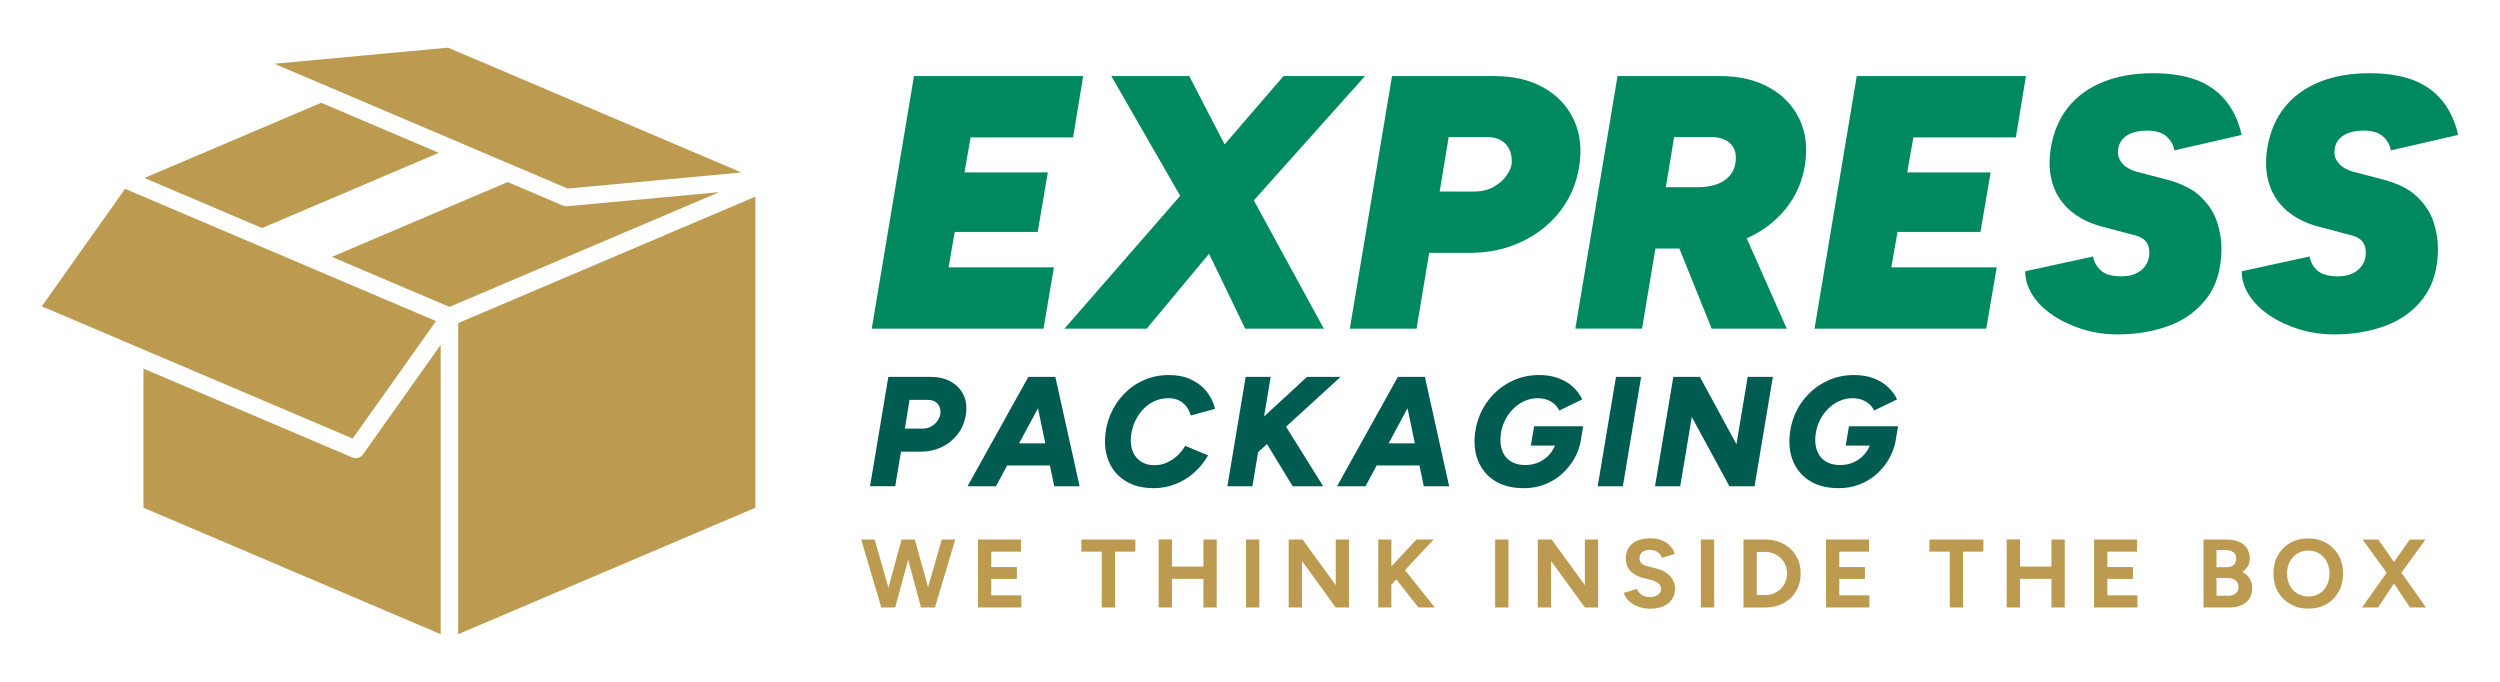 <?xml version="1.0" encoding="UTF-8"?><svg id="Layer_1" xmlns="http://www.w3.org/2000/svg" viewBox="0 0 879.99 240"><path d="M125.23,161.28c-.41,0-.82-.08-1.21-.25l-73.52-31.28v48.97l104.62,44.51v-101.85l-27.38,38.61c-.58.83-1.54,1.3-2.51,1.3Z" fill="#bc9b51"/><polygon points="161.28 113.72 161.28 223.23 265.9 178.72 265.9 69.21 161.28 113.72" fill="#bc9b51"/><polygon points="153.47 113.02 44.03 66.47 14.71 107.82 124.14 154.37 153.47 113.02" fill="#bc9b51"/><polygon points="154.47 53.79 113.07 36.18 50.84 62.65 92.24 80.27 154.47 53.79" fill="#bc9b51"/><path d="M199.62,72.59c-.09.01-.2.02-.29.02-.41,0-.82-.09-1.2-.26l-19.44-8.27-61.88,26.34,41.4,17.61,94.94-40.39-53.52,4.95Z" fill="#bc9b51"/><polygon points="260.98 60.71 158.2 16.98 157.71 16.77 96.55 22.44 199.82 66.37 260.98 60.71" fill="#bc9b51"/><path d="M306.86,115.68l14.86-88.9h59.56l-3.56,21.59h-36.07l-2.16,12.32h29.34l-3.56,20.96h-29.21l-2.16,12.45h37.08l-3.68,21.59h-60.45Z" fill="#00895f"/><path d="M374.68,115.68l42.29-48.51,34.8-40.39h28.7l-40.89,45.72-35.94,43.18h-28.96ZM438.3,115.68l-20.83-43.18-26.29-45.72h27.43l20.83,40.26,26.54,48.64h-27.69Z" fill="#00895f"/><path d="M475.13,115.68l14.86-88.9h36.07c6.77,0,12.57,1.38,17.4,4.13,4.83,2.75,8.36,6.56,10.6,11.43,2.24,4.87,2.81,10.48,1.71,16.83-1.02,5.84-3.3,11.01-6.86,15.49-3.56,4.49-8.06,8-13.53,10.54-5.46,2.54-11.54,3.81-18.22,3.81h-14.1l-4.44,26.67h-23.5ZM506.76,67.42h11.94c2.88,0,5.31-.59,7.3-1.78,1.99-1.18,3.51-2.6,4.57-4.25,1.06-1.65,1.59-3.15,1.59-4.51,0-2.62-.76-4.72-2.29-6.29-1.52-1.57-3.68-2.35-6.48-2.35h-13.46l-3.17,19.18Z" fill="#00895f"/><path d="M554.51,115.68l14.86-88.9h36.07c6.77,0,12.57,1.36,17.4,4.06,4.83,2.71,8.36,6.44,10.6,11.18,2.24,4.74,2.86,10.2,1.84,16.38-.93,5.67-3.17,10.71-6.73,15.11-3.56,4.4-8.06,7.83-13.53,10.29-5.46,2.46-11.54,3.68-18.22,3.68h-14.1l-4.7,28.19h-23.5ZM586.38,65.89h11.3c2.62,0,4.93-.38,6.92-1.14,1.99-.76,3.56-1.92,4.7-3.49,1.14-1.57,1.71-3.49,1.71-5.78s-.76-3.96-2.29-5.27c-1.52-1.31-3.73-1.97-6.6-1.97h-12.83l-2.92,17.65ZM602.51,115.68l-14.1-34.92,19.18-13.21,21.34,48.13h-26.42Z" fill="#00895f"/><path d="M638.71,115.68l14.86-88.9h59.56l-3.56,21.59h-36.07l-2.16,12.32h29.34l-3.56,20.96h-29.21l-2.16,12.45h37.08l-3.68,21.59h-60.45Z" fill="#00895f"/><path d="M745.51,117.71c-4.4,0-8.57-.62-12.51-1.84-3.94-1.23-7.43-2.88-10.48-4.95-3.05-2.07-5.42-4.44-7.11-7.11-1.7-2.67-2.54-5.44-2.54-8.32l23.88-5.21c.42,2.12,1.4,3.81,2.92,5.08,1.52,1.27,3.89,1.91,7.11,1.91,1.86,0,3.51-.32,4.95-.95,1.44-.64,2.6-1.59,3.49-2.86.89-1.27,1.33-2.75,1.33-4.45,0-1.27-.21-2.31-.63-3.11-.42-.8-1.02-1.46-1.78-1.97-.76-.51-1.69-.89-2.79-1.14l-11.56-3.05c-4.4-1.18-8.09-3.05-11.05-5.59-2.96-2.54-5.04-5.69-6.22-9.46-1.19-3.77-1.4-7.98-.63-12.64.93-5.59,2.94-10.33,6.03-14.22,3.09-3.89,7.18-6.88,12.26-8.95,5.08-2.07,10.96-3.11,17.65-3.11,5.84,0,10.86.76,15.05,2.29,4.19,1.52,7.64,3.9,10.35,7.11,2.71,3.22,4.66,7.32,5.84,12.32l-23.75,5.46c-.17-1.69-1.02-3.28-2.54-4.76-1.52-1.48-3.9-2.22-7.11-2.22-1.95,0-3.68.28-5.21.83-1.52.55-2.73,1.4-3.62,2.54-.89,1.14-1.33,2.6-1.33,4.38,0,1.44.57,2.77,1.71,4,1.14,1.23,2.77,2.14,4.89,2.73l10.67,2.79c5.16,1.36,9.12,3.37,11.87,6.03,2.75,2.67,4.66,5.59,5.71,8.76,1.06,3.17,1.59,6.29,1.59,9.33,0,7.11-1.67,12.91-5.02,17.4-3.35,4.49-7.77,7.77-13.27,9.84-5.5,2.07-11.56,3.11-18.16,3.11Z" fill="#00895f"/><path d="M821.71,117.71c-4.4,0-8.57-.62-12.51-1.84-3.94-1.23-7.43-2.88-10.48-4.95-3.05-2.07-5.42-4.44-7.11-7.11-1.7-2.67-2.54-5.44-2.54-8.32l23.88-5.21c.42,2.12,1.4,3.81,2.92,5.08,1.52,1.27,3.89,1.91,7.11,1.91,1.86,0,3.51-.32,4.95-.95,1.44-.64,2.6-1.59,3.49-2.86.89-1.27,1.33-2.75,1.33-4.45,0-1.27-.21-2.31-.63-3.11-.42-.8-1.02-1.46-1.78-1.97-.76-.51-1.69-.89-2.79-1.14l-11.56-3.05c-4.4-1.18-8.09-3.05-11.05-5.59-2.96-2.54-5.04-5.69-6.22-9.46-1.19-3.77-1.4-7.98-.63-12.64.93-5.59,2.94-10.33,6.03-14.22,3.09-3.89,7.18-6.88,12.26-8.95,5.08-2.07,10.96-3.11,17.65-3.11,5.84,0,10.86.76,15.05,2.29,4.19,1.52,7.64,3.9,10.35,7.11,2.71,3.22,4.66,7.32,5.84,12.32l-23.75,5.46c-.17-1.69-1.02-3.28-2.54-4.76-1.52-1.48-3.9-2.22-7.11-2.22-1.95,0-3.68.28-5.21.83-1.52.55-2.73,1.4-3.62,2.54-.89,1.14-1.33,2.6-1.33,4.38,0,1.44.57,2.77,1.71,4,1.14,1.23,2.77,2.14,4.89,2.73l10.67,2.79c5.16,1.36,9.12,3.37,11.87,6.03,2.75,2.67,4.66,5.59,5.71,8.76,1.06,3.17,1.59,6.29,1.59,9.33,0,7.11-1.67,12.91-5.02,17.4-3.35,4.49-7.77,7.77-13.27,9.84-5.5,2.07-11.56,3.11-18.16,3.11Z" fill="#00895f"/><path d="M306.25,171.16l6.44-38.5h14.85c2.82,0,5.24.58,7.26,1.73s3.49,2.76,4.43,4.81c.94,2.05,1.16,4.42.69,7.09-.44,2.49-1.39,4.69-2.86,6.6-1.47,1.91-3.33,3.4-5.58,4.48-2.25,1.08-4.74,1.62-7.45,1.62h-6.88l-2.04,12.16h-8.86ZM318.51,150.87h6.05c1.32,0,2.45-.28,3.38-.85.93-.57,1.67-1.27,2.2-2.12s.83-1.67.91-2.48c.07-1.39-.29-2.52-1.07-3.38s-1.93-1.29-3.44-1.29h-6.38l-1.65,10.12Z" fill="#005b50"/><path d="M340.57,171.16l21.4-38.5h9.35l-20.74,38.5h-10.01ZM348.93,163.85l1.26-7.81h25.36l-1.27,7.81h-25.35ZM371.09,171.16l-8.03-38.5h8.42l8.53,38.5h-8.91Z" fill="#005b50"/><path d="M405.96,171.82c-3.52,0-6.58-.72-9.19-2.17-2.6-1.45-4.58-3.47-5.94-6.08-1.36-2.6-1.98-5.59-1.87-8.96.11-3.04.74-5.93,1.9-8.66,1.16-2.73,2.73-5.14,4.73-7.23,2-2.09,4.35-3.73,7.04-4.92,2.7-1.19,5.64-1.79,8.83-1.79,2.9,0,5.45.5,7.67,1.51,2.22,1.01,4.06,2.41,5.53,4.21,1.47,1.8,2.48,3.85,3.03,6.16l-8.53,2.37c-.37-1.28-.92-2.38-1.65-3.3-.73-.92-1.62-1.61-2.67-2.09s-2.25-.71-3.6-.71c-1.83,0-3.54.38-5.11,1.15-1.58.77-2.95,1.82-4.12,3.16-1.17,1.34-2.1,2.85-2.78,4.54s-1.07,3.43-1.18,5.22c-.11,1.91.16,3.57.8,4.98.64,1.41,1.6,2.52,2.89,3.33,1.28.81,2.8,1.21,4.57,1.21,1.61,0,3.09-.3,4.43-.91,1.34-.61,2.55-1.41,3.63-2.42,1.08-1.01,2.03-2.17,2.83-3.49l8.03,3.36c-1.32,2.31-2.96,4.34-4.92,6.08-1.96,1.74-4.16,3.09-6.6,4.04-2.44.95-5.01,1.43-7.73,1.43Z" fill="#005b50"/><path d="M432.03,171.16l6.44-38.5h8.8l-6.43,38.5h-8.8ZM438.63,163.02l1.32-11.83,20.13-18.54h11.82l-33.27,30.36ZM455.02,171.16l-11.93-19.58,7.21-5.22,15.45,24.8h-10.72Z" fill="#005b50"/><path d="M470.64,171.16l21.4-38.5h9.35l-20.74,38.5h-10.01ZM479,163.85l1.26-7.81h25.36l-1.27,7.81h-25.35ZM501.17,171.16l-8.03-38.5h8.42l8.53,38.5h-8.91Z" fill="#005b50"/><path d="M536.31,171.82c-3.7,0-6.86-.72-9.46-2.17-2.6-1.45-4.58-3.47-5.94-6.08-1.36-2.6-1.98-5.59-1.87-8.96.11-3.04.74-5.93,1.9-8.66,1.16-2.73,2.76-5.14,4.81-7.23,2.05-2.09,4.44-3.73,7.15-4.92s5.68-1.79,8.91-1.79c2.57,0,4.84.38,6.82,1.13,1.98.75,3.67,1.77,5.06,3.05,1.39,1.28,2.48,2.75,3.25,4.4l-8.08,3.91c-.44-.92-1.04-1.7-1.79-2.34-.75-.64-1.61-1.14-2.58-1.48-.97-.35-2.06-.52-3.27-.52-1.65,0-3.24.36-4.76,1.07s-2.9,1.71-4.12,3c-1.23,1.28-2.21,2.78-2.94,4.48-.73,1.71-1.16,3.57-1.26,5.58-.07,1.87.22,3.52.88,4.95.66,1.43,1.66,2.53,3,3.3,1.34.77,2.96,1.15,4.87,1.15,1.8,0,3.44-.35,4.92-1.04,1.49-.7,2.73-1.65,3.74-2.86,1.01-1.21,1.75-2.57,2.23-4.07l8.69-.71c-.37,2.13-1.1,4.19-2.2,6.19-1.1,2-2.52,3.8-4.26,5.42-1.74,1.61-3.77,2.89-6.08,3.82-2.31.93-4.84,1.4-7.59,1.4ZM538.84,156.86l1.16-6.82h17.27l-.83,4.95-5.22,1.87h-12.38Z" fill="#005b50"/><path d="M562.38,171.16l6.44-38.5h8.85l-6.43,38.5h-8.86Z" fill="#005b50"/><path d="M582.56,171.16l6.44-38.5h9.35l12.87,23.71,3.96-23.71h8.86l-6.44,38.5h-8.85l-13.25-24.37-4.07,24.37h-8.86Z" fill="#005b50"/><path d="M647.13,171.82c-3.7,0-6.86-.72-9.46-2.17-2.6-1.45-4.58-3.47-5.94-6.08-1.36-2.6-1.98-5.59-1.87-8.96.11-3.04.74-5.93,1.9-8.66,1.16-2.73,2.76-5.14,4.81-7.23,2.05-2.09,4.44-3.73,7.15-4.92s5.68-1.79,8.91-1.79c2.57,0,4.84.38,6.82,1.13,1.98.75,3.67,1.77,5.06,3.05,1.39,1.28,2.48,2.75,3.25,4.4l-8.08,3.91c-.44-.92-1.04-1.7-1.79-2.34-.75-.64-1.61-1.14-2.58-1.48-.97-.35-2.06-.52-3.27-.52-1.65,0-3.24.36-4.76,1.07s-2.9,1.71-4.12,3c-1.23,1.28-2.21,2.78-2.94,4.48-.73,1.71-1.16,3.57-1.26,5.58-.07,1.87.22,3.52.88,4.95.66,1.43,1.66,2.53,3,3.3,1.34.77,2.96,1.15,4.87,1.15,1.8,0,3.44-.35,4.92-1.04,1.49-.7,2.73-1.65,3.74-2.86,1.01-1.21,1.75-2.57,2.23-4.07l8.69-.71c-.37,2.13-1.1,4.19-2.2,6.19-1.1,2-2.52,3.8-4.26,5.42-1.74,1.61-3.77,2.89-6.08,3.82-2.31.93-4.84,1.4-7.59,1.4ZM649.67,156.86l1.16-6.82h17.27l-.83,4.95-5.22,1.87h-12.38Z" fill="#005b50"/><path d="M310.21,213.83l-7.07-23.92h4.75l6.8,23.92h-4.48ZM310.82,213.83l6.53-23.92h4.24l-6.49,23.92h-4.27ZM324.19,213.83l-6.42-23.92h4.24l6.66,23.92h-4.48ZM324.63,213.83l6.87-23.92h4.75l-7.14,23.92h-4.48Z" fill="#bc9b51"/><path d="M344.24,213.83v-23.92h15.14v4.27h-10.46v5.43h9.02v4.17h-9.02v5.78h10.59v4.27h-15.28Z" fill="#bc9b51"/><path d="M387.82,213.83v-19.65h-7.18v-4.27h19v4.27h-7.14v19.65h-4.68Z" fill="#bc9b51"/><path d="M407.84,213.83v-23.96h4.68v23.96h-4.68ZM411.33,203.75v-4.31h14.49v4.31h-14.49ZM423.6,213.83v-23.92h4.68v23.92h-4.68Z" fill="#bc9b51"/><path d="M438.6,213.83v-23.92h4.68v23.92h-4.68Z" fill="#bc9b51"/><path d="M453.6,213.83v-23.92h4.89l11.69,16.06v-16.06h4.65v23.92h-4.65l-11.89-16.37v16.37h-4.68Z" fill="#bc9b51"/><path d="M485.14,213.83v-23.92h4.61v23.92h-4.61ZM487.94,207.78l-.55-5.88,11.21-12h6.05l-16.71,17.87ZM499.26,213.83l-9.53-12.17,3.38-2.8,11.93,14.97h-5.78Z" fill="#bc9b51"/><path d="M526.29,213.83v-23.92h4.68v23.92h-4.68Z" fill="#bc9b51"/><path d="M541.29,213.83v-23.92h4.89l11.69,16.06v-16.06h4.65v23.92h-4.65l-11.89-16.37v16.37h-4.68Z" fill="#bc9b51"/><path d="M580.86,214.24c-1.21,0-2.34-.15-3.38-.44-1.05-.3-1.98-.71-2.8-1.25-.82-.54-1.5-1.13-2.03-1.79s-.88-1.36-1.04-2.08l4.58-1.37c.3.78.82,1.44,1.57,2,.75.56,1.7.85,2.84.87,1.21.02,2.19-.24,2.96-.79.76-.55,1.14-1.25,1.14-2.12,0-.75-.3-1.38-.91-1.9-.6-.51-1.43-.91-2.48-1.18l-3.11-.82c-1.16-.3-2.19-.75-3.08-1.35-.89-.6-1.58-1.35-2.08-2.24-.5-.89-.75-1.92-.75-3.11,0-2.26.75-4.02,2.24-5.28,1.49-1.26,3.61-1.9,6.34-1.9,1.53,0,2.87.22,4.02.67,1.15.44,2.11,1.08,2.89,1.9.77.82,1.37,1.79,1.78,2.9l-4.54,1.4c-.27-.77-.77-1.43-1.5-1.98s-1.65-.82-2.77-.82-2.03.26-2.68.79c-.65.52-.97,1.27-.97,2.22,0,.75.26,1.34.77,1.78.51.43,1.21.76,2.1.99l3.14.79c2.05.5,3.64,1.4,4.78,2.7,1.14,1.3,1.71,2.75,1.71,4.34,0,1.41-.34,2.65-1.03,3.71-.68,1.06-1.68,1.89-2.97,2.48-1.3.59-2.87.89-4.72.89Z" fill="#bc9b51"/><path d="M598.7,213.83v-23.92h4.68v23.92h-4.68Z" fill="#bc9b51"/><path d="M613.7,213.83v-23.92h7.65c2.44,0,4.6.51,6.48,1.54s3.35,2.43,4.41,4.22c1.06,1.79,1.59,3.86,1.59,6.2s-.53,4.39-1.59,6.19c-1.06,1.8-2.53,3.21-4.41,4.24s-4.04,1.54-6.48,1.54h-7.65ZM618.38,209.45h2.97c1.09,0,2.11-.19,3.04-.58s1.75-.92,2.44-1.61,1.24-1.49,1.62-2.41c.39-.92.58-1.92.58-2.99s-.19-2.07-.58-2.99-.93-1.73-1.62-2.41c-.7-.68-1.51-1.22-2.44-1.61-.93-.39-1.95-.58-3.04-.58h-2.97v15.17Z" fill="#bc9b51"/><path d="M642.75,213.83v-23.92h15.14v4.27h-10.46v5.43h9.02v4.17h-9.02v5.78h10.59v4.27h-15.28Z" fill="#bc9b51"/><path d="M686.32,213.83v-19.65h-7.18v-4.27h19v4.27h-7.14v19.65h-4.68Z" fill="#bc9b51"/><path d="M706.35,213.83v-23.96h4.68v23.96h-4.68ZM709.83,203.75v-4.31h14.49v4.31h-14.49ZM722.1,213.83v-23.92h4.68v23.92h-4.68Z" fill="#bc9b51"/><path d="M737.1,213.83v-23.92h15.14v4.27h-10.46v5.43h9.02v4.17h-9.02v5.78h10.59v4.27h-15.28Z" fill="#bc9b51"/><path d="M775.62,213.83v-23.92h8.1c1.64,0,3.08.25,4.31.75,1.23.5,2.19,1.26,2.87,2.27s1.03,2.27,1.03,3.78c0,.93-.23,1.79-.7,2.58-.47.79-1.12,1.46-1.97,2.03,1.12.57,1.98,1.33,2.58,2.27.6.95.91,2.08.91,3.4,0,1.46-.33,2.7-.99,3.73-.66,1.03-1.58,1.8-2.77,2.32-1.18.52-2.57.79-4.17.79h-9.19ZM780.2,199.65h3.62c1.03,0,1.83-.26,2.43-.79.59-.52.89-1.26.89-2.22s-.33-1.7-.99-2.22c-.66-.52-1.56-.79-2.7-.79h-3.25v6.01ZM780.2,209.69h4.17c1.12,0,1.99-.28,2.63-.84.64-.56.96-1.3.96-2.24s-.35-1.75-1.06-2.31c-.71-.56-1.68-.84-2.9-.84h-3.79v6.22Z" fill="#bc9b51"/><path d="M812.59,214.24c-2.41,0-4.55-.53-6.41-1.59-1.86-1.06-3.31-2.52-4.36-4.37-1.05-1.86-1.57-3.99-1.57-6.41s.52-4.55,1.57-6.41c1.05-1.86,2.49-3.31,4.32-4.36s3.95-1.57,6.34-1.57,4.51.53,6.36,1.59c1.84,1.06,3.29,2.52,4.34,4.37,1.05,1.86,1.57,3.99,1.57,6.41s-.52,4.52-1.55,6.37c-1.04,1.86-2.47,3.32-4.29,4.37-1.82,1.06-3.93,1.59-6.32,1.59ZM812.59,209.97c1.44,0,2.71-.35,3.83-1.04,1.12-.7,1.99-1.65,2.61-2.87s.94-2.61.94-4.19-.32-2.96-.96-4.17c-.64-1.21-1.52-2.16-2.63-2.85-1.12-.69-2.41-1.04-3.9-1.04s-2.72.35-3.84,1.04c-1.13.7-2.01,1.65-2.65,2.85-.64,1.21-.96,2.61-.96,4.2s.32,2.96.96,4.17c.64,1.21,1.53,2.16,2.67,2.85,1.14.7,2.45,1.04,3.93,1.04Z" fill="#bc9b51"/><path d="M831.42,213.83l9.26-13.09,7.52-10.83h5.57l-9.06,12.44-7.65,11.48h-5.64ZM848.3,213.83l-7.65-11.48-9.06-12.44h5.57l7.52,10.8,9.26,13.12h-5.64Z" fill="#bc9b51"/></svg>